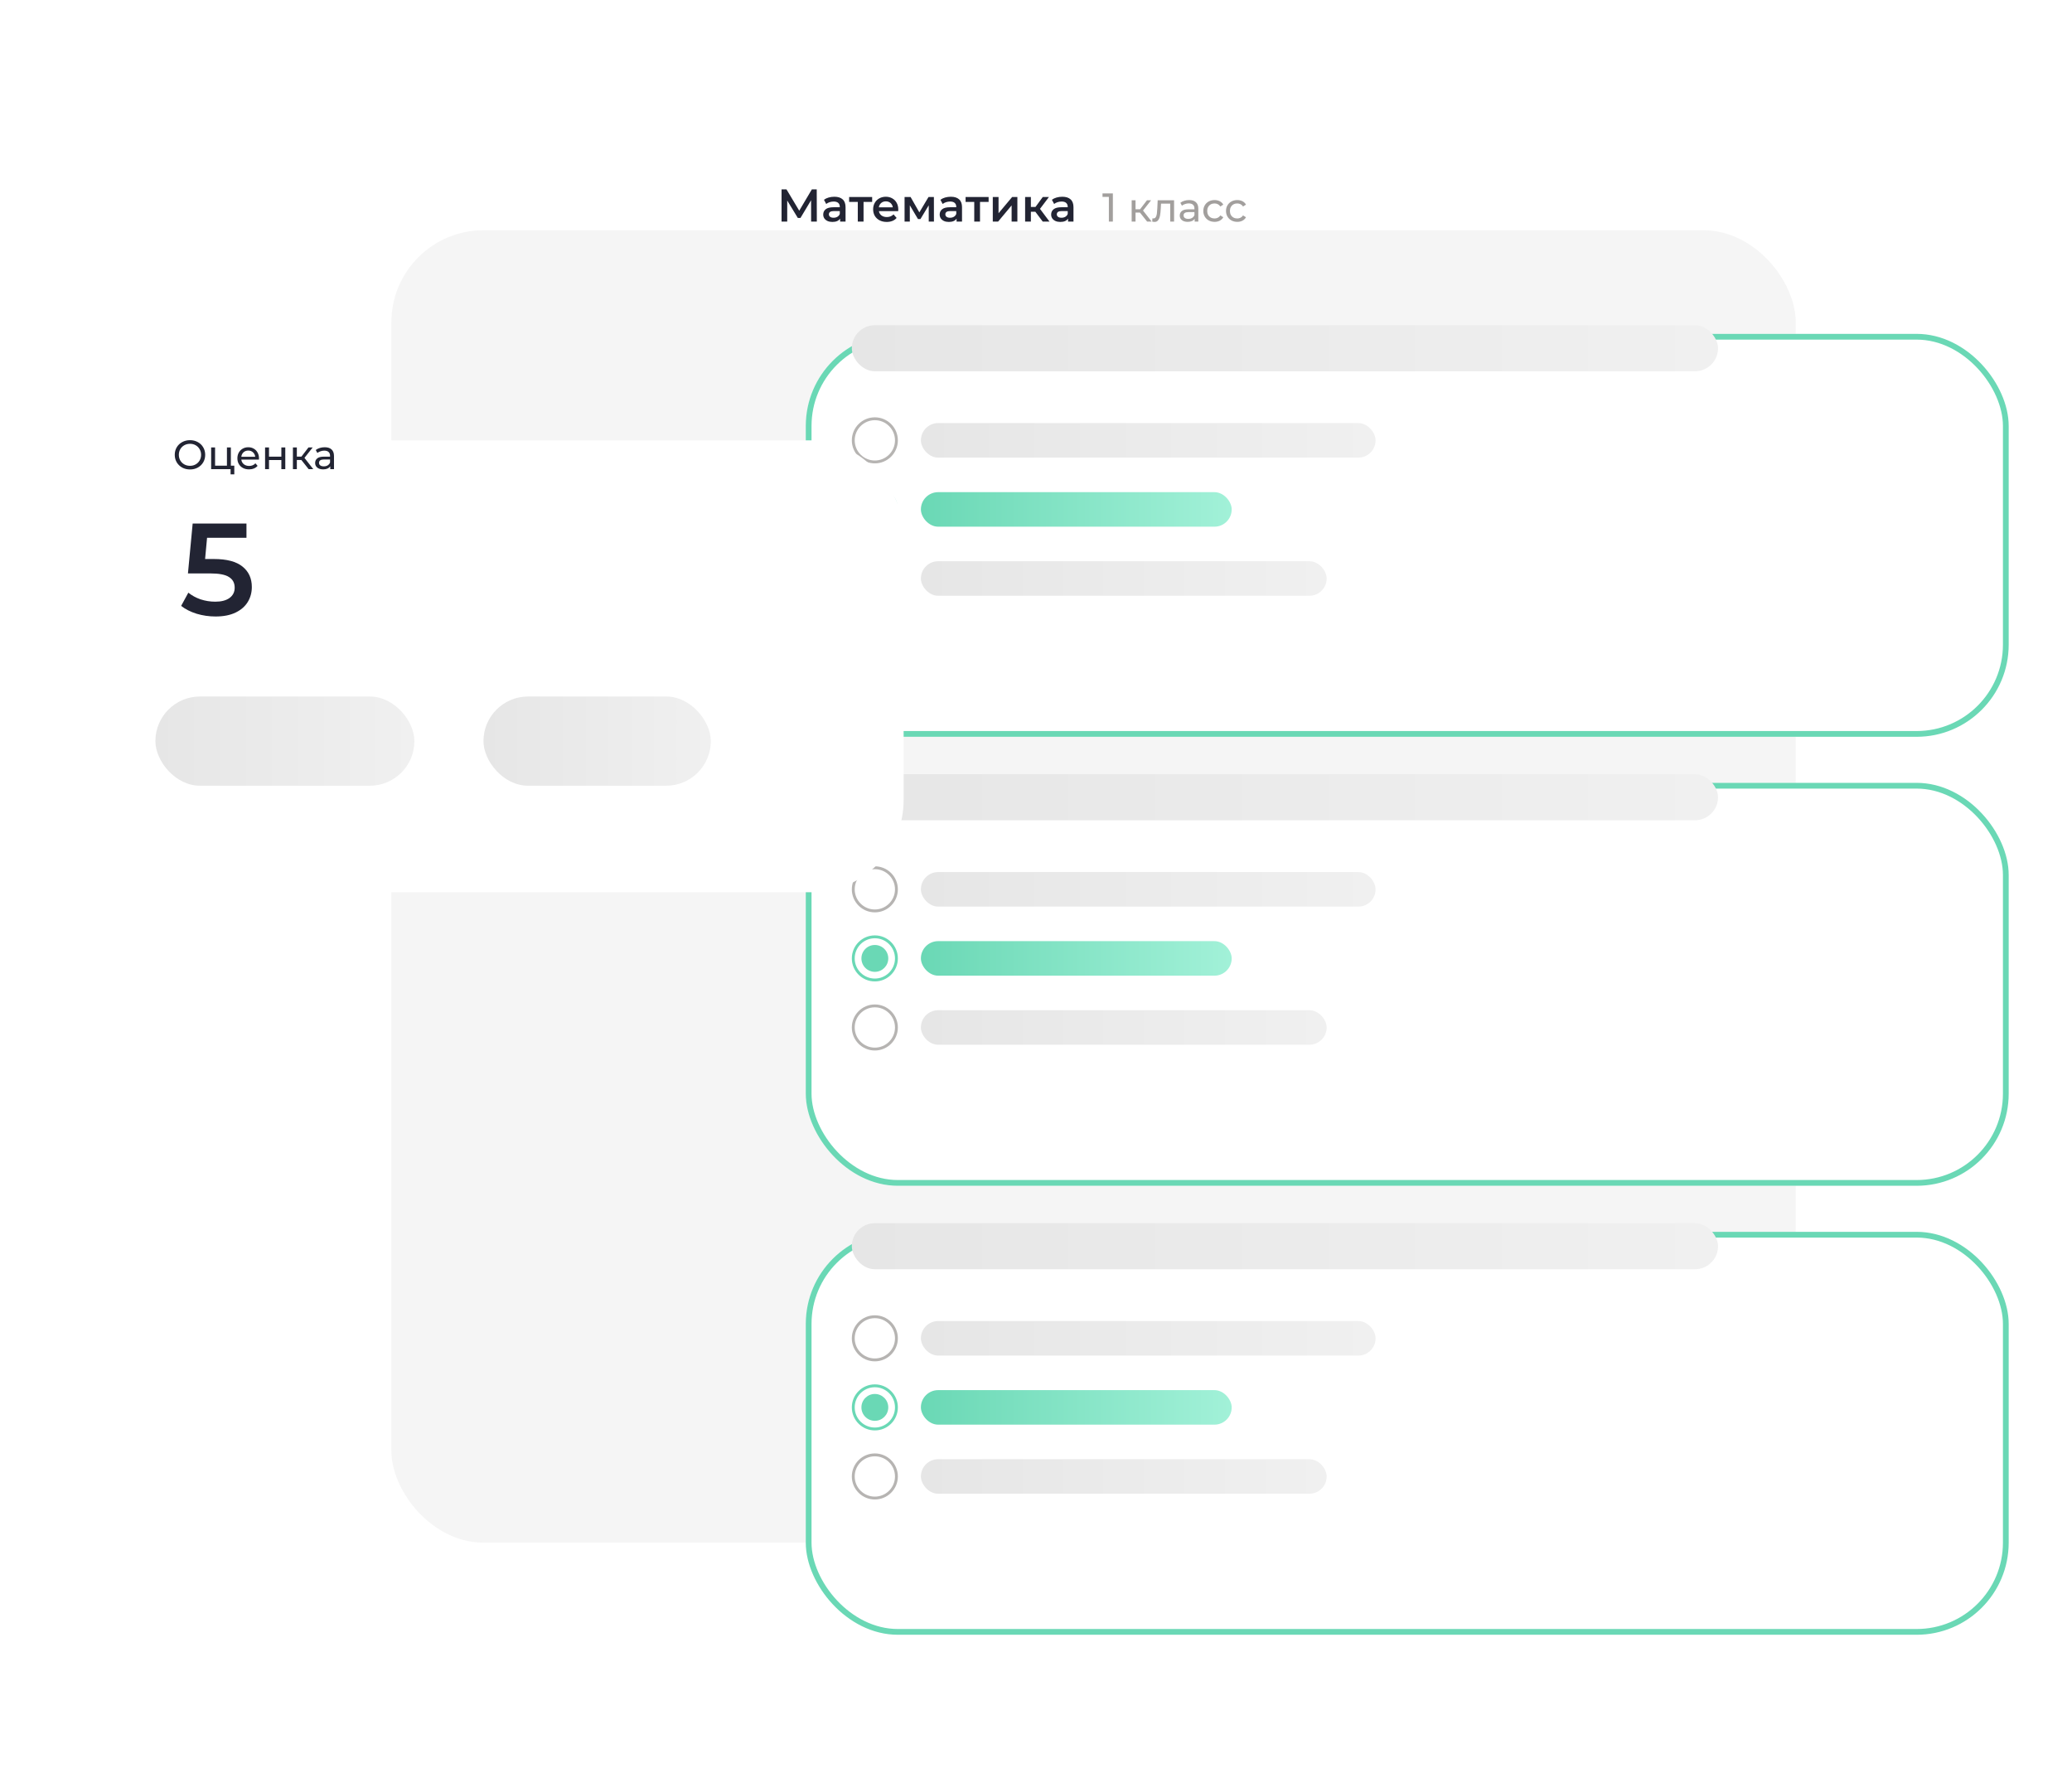 <svg width="720" height="616" viewBox="0 0 720 616" fill="none" xmlns="http://www.w3.org/2000/svg">
<g filter="url(#filter0_d)">
<rect x="136" y="40" width="488" height="456" rx="32" fill="#F5F5F5"/>
</g>
<g filter="url(#filter1_d)">
<rect x="270" y="94" width="418" height="140" rx="32" fill="white"/>
<rect x="271" y="95" width="416" height="138" rx="31" stroke="#6AD8B5" stroke-width="2"/>
</g>
<circle cx="304" cy="153" r="7.5" stroke="#B6B4B2"/>
<circle cx="304" cy="177" r="7.5" stroke="#6AD8B5"/>
<circle cx="304" cy="177" r="4.667" fill="#6AD8B5"/>
<circle cx="304" cy="201" r="7.5" stroke="#B6B4B2"/>
<rect x="296" y="113" width="301" height="16" rx="8" fill="url(#paint0_linear)"/>
<rect x="320" y="147" width="158" height="12" rx="6" fill="url(#paint1_linear)"/>
<rect x="320" y="195" width="141" height="12" rx="6" fill="url(#paint2_linear)"/>
<rect x="320" y="171" width="108" height="12" rx="6" fill="url(#paint3_linear)"/>
<path d="M281.856 77L281.84 69.576L278.16 75.72H277.232L273.552 69.672V77H271.584V65.8H273.296L277.728 73.208L282.112 65.8H283.808L283.84 77H281.856ZM289.934 68.36C291.193 68.36 292.153 68.664 292.814 69.272C293.486 69.869 293.822 70.776 293.822 71.992V77H291.934V75.96C291.689 76.333 291.337 76.621 290.878 76.824C290.43 77.016 289.886 77.112 289.246 77.112C288.606 77.112 288.046 77.005 287.566 76.792C287.086 76.568 286.713 76.264 286.446 75.88C286.19 75.485 286.062 75.043 286.062 74.552C286.062 73.784 286.345 73.171 286.91 72.712C287.486 72.243 288.388 72.008 289.614 72.008H291.822V71.88C291.822 71.283 291.641 70.824 291.278 70.504C290.926 70.184 290.398 70.024 289.694 70.024C289.214 70.024 288.74 70.099 288.27 70.248C287.812 70.397 287.422 70.605 287.102 70.872L286.318 69.416C286.766 69.075 287.305 68.813 287.934 68.632C288.564 68.451 289.23 68.36 289.934 68.36ZM289.662 75.656C290.164 75.656 290.606 75.544 290.99 75.32C291.385 75.085 291.662 74.755 291.822 74.328V73.336H289.758C288.606 73.336 288.03 73.715 288.03 74.472C288.03 74.835 288.174 75.123 288.462 75.336C288.75 75.549 289.15 75.656 289.662 75.656ZM303.065 70.152H300.073V77H298.073V70.152H295.065V68.456H303.065V70.152ZM312.141 72.776C312.141 72.915 312.13 73.112 312.109 73.368H305.405C305.522 73.997 305.826 74.499 306.317 74.872C306.818 75.235 307.437 75.416 308.173 75.416C309.112 75.416 309.885 75.107 310.493 74.488L311.565 75.72C311.181 76.179 310.696 76.525 310.109 76.76C309.522 76.995 308.861 77.112 308.125 77.112C307.186 77.112 306.36 76.925 305.645 76.552C304.93 76.179 304.376 75.661 303.981 75C303.597 74.328 303.405 73.571 303.405 72.728C303.405 71.896 303.592 71.149 303.965 70.488C304.349 69.816 304.877 69.293 305.549 68.92C306.221 68.547 306.978 68.36 307.821 68.36C308.653 68.36 309.394 68.547 310.045 68.92C310.706 69.283 311.218 69.8 311.581 70.472C311.954 71.133 312.141 71.901 312.141 72.776ZM307.821 69.96C307.181 69.96 306.637 70.152 306.189 70.536C305.752 70.909 305.485 71.411 305.389 72.04H310.237C310.152 71.421 309.89 70.92 309.453 70.536C309.016 70.152 308.472 69.96 307.821 69.96ZM322.728 77V71.336L319.848 76.104H318.984L316.152 71.32V77H314.328V68.456H316.424L319.464 73.8L322.648 68.456H324.52L324.536 77H322.728ZM330.403 68.36C331.662 68.36 332.622 68.664 333.283 69.272C333.955 69.869 334.291 70.776 334.291 71.992V77H332.403V75.96C332.158 76.333 331.806 76.621 331.347 76.824C330.899 77.016 330.355 77.112 329.715 77.112C329.075 77.112 328.515 77.005 328.035 76.792C327.555 76.568 327.182 76.264 326.915 75.88C326.659 75.485 326.531 75.043 326.531 74.552C326.531 73.784 326.814 73.171 327.379 72.712C327.955 72.243 328.856 72.008 330.083 72.008H332.291V71.88C332.291 71.283 332.11 70.824 331.747 70.504C331.395 70.184 330.867 70.024 330.163 70.024C329.683 70.024 329.208 70.099 328.739 70.248C328.28 70.397 327.891 70.605 327.571 70.872L326.787 69.416C327.235 69.075 327.774 68.813 328.403 68.632C329.032 68.451 329.699 68.36 330.403 68.36ZM330.131 75.656C330.632 75.656 331.075 75.544 331.459 75.32C331.854 75.085 332.131 74.755 332.291 74.328V73.336H330.227C329.075 73.336 328.499 73.715 328.499 74.472C328.499 74.835 328.643 75.123 328.931 75.336C329.219 75.549 329.619 75.656 330.131 75.656ZM343.534 70.152H340.542V77H338.542V70.152H335.534V68.456H343.534V70.152ZM344.985 68.456H346.985V74.088L351.705 68.456H353.529V77H351.529V71.368L346.825 77H344.985V68.456ZM359.771 73.576H358.219V77H356.219V68.456H358.219V71.912H359.819L362.347 68.456H364.491L361.387 72.568L364.699 77H362.347L359.771 73.576ZM369.137 68.36C370.396 68.36 371.356 68.664 372.017 69.272C372.689 69.869 373.025 70.776 373.025 71.992V77H371.137V75.96C370.892 76.333 370.54 76.621 370.081 76.824C369.633 77.016 369.089 77.112 368.449 77.112C367.809 77.112 367.249 77.005 366.769 76.792C366.289 76.568 365.916 76.264 365.649 75.88C365.393 75.485 365.265 75.043 365.265 74.552C365.265 73.784 365.548 73.171 366.113 72.712C366.689 72.243 367.591 72.008 368.817 72.008H371.025V71.88C371.025 71.283 370.844 70.824 370.481 70.504C370.129 70.184 369.601 70.024 368.897 70.024C368.417 70.024 367.943 70.099 367.473 70.248C367.015 70.397 366.625 70.605 366.305 70.872L365.521 69.416C365.969 69.075 366.508 68.813 367.137 68.632C367.767 68.451 368.433 68.36 369.137 68.36ZM368.865 75.656C369.367 75.656 369.809 75.544 370.193 75.32C370.588 75.085 370.865 74.755 371.025 74.328V73.336H368.961C367.809 73.336 367.233 73.715 367.233 74.472C367.233 74.835 367.377 75.123 367.665 75.336C367.953 75.549 368.353 75.656 368.865 75.656Z" fill="#222433"/>
<path d="M386.71 67.2V77H385.324V68.418H383.112V67.2H386.71ZM396.127 73.864H394.587V77H393.243V69.58H394.587V72.716H396.155L398.563 69.58H400.005L397.191 73.15L400.201 77H398.619L396.127 73.864ZM407.981 69.58V77H406.637V70.756H403.445L403.361 72.408C403.314 73.407 403.225 74.242 403.095 74.914C402.964 75.577 402.749 76.109 402.451 76.51C402.152 76.911 401.737 77.112 401.205 77.112C400.962 77.112 400.687 77.07 400.379 76.986L400.463 75.852C400.584 75.88 400.696 75.894 400.799 75.894C401.172 75.894 401.452 75.731 401.639 75.404C401.825 75.077 401.947 74.69 402.003 74.242C402.059 73.794 402.11 73.155 402.157 72.324L402.283 69.58H407.981ZM413.225 69.51C414.252 69.51 415.036 69.762 415.577 70.266C416.128 70.77 416.403 71.521 416.403 72.52V77H415.129V76.02C414.905 76.365 414.583 76.631 414.163 76.818C413.753 76.995 413.263 77.084 412.693 77.084C411.863 77.084 411.195 76.883 410.691 76.482C410.197 76.081 409.949 75.553 409.949 74.9C409.949 74.247 410.187 73.724 410.663 73.332C411.139 72.931 411.895 72.73 412.931 72.73H415.059V72.464C415.059 71.885 414.891 71.442 414.555 71.134C414.219 70.826 413.725 70.672 413.071 70.672C412.633 70.672 412.203 70.747 411.783 70.896C411.363 71.036 411.009 71.227 410.719 71.47L410.159 70.462C410.542 70.154 410.999 69.921 411.531 69.762C412.063 69.594 412.628 69.51 413.225 69.51ZM412.917 76.048C413.431 76.048 413.874 75.936 414.247 75.712C414.621 75.479 414.891 75.152 415.059 74.732V73.696H412.987C411.849 73.696 411.279 74.079 411.279 74.844C411.279 75.217 411.424 75.511 411.713 75.726C412.003 75.941 412.404 76.048 412.917 76.048ZM422.057 77.084C421.301 77.084 420.625 76.921 420.027 76.594C419.439 76.267 418.977 75.819 418.641 75.25C418.305 74.671 418.137 74.018 418.137 73.29C418.137 72.562 418.305 71.913 418.641 71.344C418.977 70.765 419.439 70.317 420.027 70C420.625 69.673 421.301 69.51 422.057 69.51C422.729 69.51 423.327 69.645 423.849 69.916C424.381 70.187 424.792 70.579 425.081 71.092L424.059 71.75C423.826 71.395 423.537 71.129 423.191 70.952C422.846 70.775 422.463 70.686 422.043 70.686C421.558 70.686 421.119 70.793 420.727 71.008C420.345 71.223 420.041 71.531 419.817 71.932C419.603 72.324 419.495 72.777 419.495 73.29C419.495 73.813 419.603 74.275 419.817 74.676C420.041 75.068 420.345 75.371 420.727 75.586C421.119 75.801 421.558 75.908 422.043 75.908C422.463 75.908 422.846 75.819 423.191 75.642C423.537 75.465 423.826 75.199 424.059 74.844L425.081 75.488C424.792 76.001 424.381 76.398 423.849 76.678C423.327 76.949 422.729 77.084 422.057 77.084ZM429.946 77.084C429.19 77.084 428.513 76.921 427.916 76.594C427.328 76.267 426.866 75.819 426.53 75.25C426.194 74.671 426.026 74.018 426.026 73.29C426.026 72.562 426.194 71.913 426.53 71.344C426.866 70.765 427.328 70.317 427.916 70C428.513 69.673 429.19 69.51 429.946 69.51C430.618 69.51 431.215 69.645 431.738 69.916C432.27 70.187 432.681 70.579 432.97 71.092L431.948 71.75C431.715 71.395 431.425 71.129 431.08 70.952C430.735 70.775 430.352 70.686 429.932 70.686C429.447 70.686 429.008 70.793 428.616 71.008C428.233 71.223 427.93 71.531 427.706 71.932C427.491 72.324 427.384 72.777 427.384 73.29C427.384 73.813 427.491 74.275 427.706 74.676C427.93 75.068 428.233 75.371 428.616 75.586C429.008 75.801 429.447 75.908 429.932 75.908C430.352 75.908 430.735 75.819 431.08 75.642C431.425 75.465 431.715 75.199 431.948 74.844L432.97 75.488C432.681 76.001 432.27 76.398 431.738 76.678C431.215 76.949 430.618 77.084 429.946 77.084Z" fill="#A29F9D"/>
<g filter="url(#filter2_d)">
<rect x="270" y="250" width="418" height="140" rx="32" fill="white"/>
<rect x="271" y="251" width="416" height="138" rx="31" stroke="#6AD8B5" stroke-width="2"/>
</g>
<circle cx="304" cy="309" r="7.5" stroke="#B6B4B2"/>
<circle cx="304" cy="333" r="7.5" stroke="#6AD8B5"/>
<circle cx="304" cy="333" r="4.667" fill="#6AD8B5"/>
<circle cx="304" cy="357" r="7.5" stroke="#B6B4B2"/>
<rect x="296" y="269" width="301" height="16" rx="8" fill="url(#paint4_linear)"/>
<rect x="320" y="303" width="158" height="12" rx="6" fill="url(#paint5_linear)"/>
<rect x="320" y="351" width="141" height="12" rx="6" fill="url(#paint6_linear)"/>
<rect x="320" y="327" width="108" height="12" rx="6" fill="url(#paint7_linear)"/>
<g filter="url(#filter3_d)">
<rect x="270" y="406" width="418" height="140" rx="32" fill="white"/>
<rect x="271" y="407" width="416" height="138" rx="31" stroke="#6AD8B5" stroke-width="2"/>
</g>
<circle cx="304" cy="465" r="7.5" stroke="#B6B4B2"/>
<circle cx="304" cy="489" r="7.5" stroke="#6AD8B5"/>
<circle cx="304" cy="489" r="4.667" fill="#6AD8B5"/>
<circle cx="304" cy="513" r="7.5" stroke="#B6B4B2"/>
<rect x="296" y="425" width="301" height="16" rx="8" fill="url(#paint8_linear)"/>
<rect x="320" y="459" width="158" height="12" rx="6" fill="url(#paint9_linear)"/>
<rect x="320" y="507" width="141" height="12" rx="6" fill="url(#paint10_linear)"/>
<rect x="320" y="483" width="108" height="12" rx="6" fill="url(#paint11_linear)"/>
<g filter="url(#filter4_d)">
<rect x="22" y="131" width="282" height="157" rx="32" fill="white"/>
</g>
<rect x="54" y="242" width="90" height="31" rx="15.5" fill="url(#paint12_linear)"/>
<rect x="168" y="242" width="79" height="31" rx="15.5" fill="url(#paint13_linear)"/>
<path d="M74.318 194.229C78.806 194.229 82.126 195.109 84.279 196.868C86.432 198.596 87.509 200.962 87.509 203.964C87.509 205.874 87.039 207.603 86.099 209.149C85.159 210.696 83.749 211.924 81.868 212.834C79.988 213.744 77.668 214.199 74.909 214.199C72.635 214.199 70.436 213.88 68.313 213.243C66.191 212.576 64.401 211.666 62.946 210.514L65.448 205.92C66.63 206.89 68.04 207.663 69.678 208.24C71.346 208.786 73.059 209.058 74.818 209.058C76.91 209.058 78.548 208.634 79.731 207.785C80.944 206.905 81.55 205.708 81.55 204.191C81.55 202.554 80.898 201.326 79.594 200.507C78.32 199.658 76.122 199.233 72.998 199.233H65.311L66.949 181.902H85.644V186.86H71.952L71.27 194.229H74.318Z" fill="#222433"/>
<path d="M66.027 163.114C65.023 163.114 64.118 162.896 63.312 162.46C62.507 162.014 61.872 161.403 61.407 160.626C60.952 159.849 60.725 158.982 60.725 158.025C60.725 157.068 60.952 156.201 61.407 155.423C61.872 154.646 62.507 154.04 63.312 153.604C64.118 153.159 65.023 152.936 66.027 152.936C67.022 152.936 67.922 153.159 68.728 153.604C69.533 154.04 70.164 154.646 70.618 155.423C71.073 156.191 71.301 157.058 71.301 158.025C71.301 158.991 71.073 159.863 70.618 160.64C70.164 161.408 69.533 162.014 68.728 162.46C67.922 162.896 67.022 163.114 66.027 163.114ZM66.027 161.849C66.757 161.849 67.411 161.683 67.989 161.351C68.576 161.019 69.036 160.565 69.368 159.986C69.709 159.399 69.879 158.745 69.879 158.025C69.879 157.305 69.709 156.655 69.368 156.077C69.036 155.49 68.576 155.03 67.989 154.699C67.411 154.367 66.757 154.201 66.027 154.201C65.297 154.201 64.634 154.367 64.037 154.699C63.45 155.03 62.985 155.49 62.644 156.077C62.312 156.655 62.146 157.305 62.146 158.025C62.146 158.745 62.312 159.399 62.644 159.986C62.985 160.565 63.45 161.019 64.037 161.351C64.634 161.683 65.297 161.849 66.027 161.849ZM81.417 161.806V164.805H80.123V163H73.371V155.466H74.736V161.806H78.858V155.466H80.223V161.806H81.417ZM89.995 159.276C89.995 159.38 89.985 159.517 89.966 159.688H83.854C83.939 160.351 84.228 160.887 84.721 161.294C85.223 161.692 85.844 161.891 86.583 161.891C87.483 161.891 88.208 161.588 88.758 160.981L89.511 161.863C89.17 162.261 88.744 162.564 88.232 162.773C87.73 162.981 87.166 163.085 86.54 163.085C85.744 163.085 85.038 162.924 84.422 162.602C83.806 162.27 83.328 161.811 82.987 161.223C82.655 160.636 82.489 159.972 82.489 159.233C82.489 158.503 82.65 157.845 82.972 157.257C83.304 156.67 83.754 156.215 84.323 155.893C84.901 155.561 85.55 155.395 86.27 155.395C86.99 155.395 87.63 155.561 88.189 155.893C88.758 156.215 89.199 156.67 89.511 157.257C89.834 157.845 89.995 158.518 89.995 159.276ZM86.27 156.546C85.616 156.546 85.067 156.745 84.621 157.143C84.186 157.541 83.93 158.063 83.854 158.707H88.687C88.611 158.072 88.35 157.556 87.905 157.158C87.469 156.75 86.924 156.546 86.27 156.546ZM92.112 155.466H93.476V158.664H97.769V155.466H99.134V163H97.769V159.844H93.476V163H92.112V155.466ZM104.715 159.816H103.152V163H101.787V155.466H103.152V158.65H104.744L107.189 155.466H108.653L105.796 159.091L108.852 163H107.246L104.715 159.816ZM112.831 155.395C113.873 155.395 114.669 155.651 115.219 156.163C115.778 156.674 116.057 157.437 116.057 158.451V163H114.764V162.005C114.536 162.356 114.209 162.626 113.783 162.815C113.366 162.995 112.868 163.085 112.29 163.085C111.447 163.085 110.769 162.882 110.258 162.474C109.755 162.067 109.504 161.531 109.504 160.868C109.504 160.204 109.746 159.674 110.229 159.276C110.713 158.868 111.48 158.664 112.532 158.664H114.693V158.394C114.693 157.807 114.522 157.357 114.181 157.044C113.84 156.731 113.338 156.575 112.674 156.575C112.229 156.575 111.793 156.651 111.366 156.802C110.94 156.944 110.58 157.139 110.286 157.385L109.718 156.362C110.106 156.049 110.57 155.812 111.111 155.651C111.651 155.48 112.224 155.395 112.831 155.395ZM112.518 162.033C113.039 162.033 113.489 161.92 113.868 161.692C114.247 161.455 114.522 161.124 114.693 160.697V159.645H112.589C111.433 159.645 110.855 160.034 110.855 160.811C110.855 161.19 111.002 161.488 111.295 161.706C111.589 161.924 111.997 162.033 112.518 162.033Z" fill="#222433"/>
<defs>
<filter id="filter0_d" x="56" y="0" width="648" height="616" filterUnits="userSpaceOnUse" color-interpolation-filters="sRGB">
<feFlood flood-opacity="0" result="BackgroundImageFix"/>
<feColorMatrix in="SourceAlpha" type="matrix" values="0 0 0 0 0 0 0 0 0 0 0 0 0 0 0 0 0 0 127 0"/>
<feOffset dy="40"/>
<feGaussianBlur stdDeviation="40"/>
<feColorMatrix type="matrix" values="0 0 0 0 0.1 0 0 0 0 0.041 0 0 0 0 0 0 0 0 0.1 0"/>
<feBlend mode="normal" in2="BackgroundImageFix" result="effect1_dropShadow"/>
<feBlend mode="normal" in="SourceGraphic" in2="effect1_dropShadow" result="shape"/>
</filter>
<filter id="filter1_d" x="240" y="76" width="498" height="220" filterUnits="userSpaceOnUse" color-interpolation-filters="sRGB">
<feFlood flood-opacity="0" result="BackgroundImageFix"/>
<feColorMatrix in="SourceAlpha" type="matrix" values="0 0 0 0 0 0 0 0 0 0 0 0 0 0 0 0 0 0 127 0"/>
<feOffset dx="10" dy="22"/>
<feGaussianBlur stdDeviation="20"/>
<feColorMatrix type="matrix" values="0 0 0 0 0.258 0 0 0 0 0.258 0 0 0 0 0.258 0 0 0 0.1 0"/>
<feBlend mode="normal" in2="BackgroundImageFix" result="effect1_dropShadow"/>
<feBlend mode="normal" in="SourceGraphic" in2="effect1_dropShadow" result="shape"/>
</filter>
<filter id="filter2_d" x="240" y="232" width="498" height="220" filterUnits="userSpaceOnUse" color-interpolation-filters="sRGB">
<feFlood flood-opacity="0" result="BackgroundImageFix"/>
<feColorMatrix in="SourceAlpha" type="matrix" values="0 0 0 0 0 0 0 0 0 0 0 0 0 0 0 0 0 0 127 0"/>
<feOffset dx="10" dy="22"/>
<feGaussianBlur stdDeviation="20"/>
<feColorMatrix type="matrix" values="0 0 0 0 0.258 0 0 0 0 0.258 0 0 0 0 0.258 0 0 0 0.1 0"/>
<feBlend mode="normal" in2="BackgroundImageFix" result="effect1_dropShadow"/>
<feBlend mode="normal" in="SourceGraphic" in2="effect1_dropShadow" result="shape"/>
</filter>
<filter id="filter3_d" x="240" y="388" width="498" height="220" filterUnits="userSpaceOnUse" color-interpolation-filters="sRGB">
<feFlood flood-opacity="0" result="BackgroundImageFix"/>
<feColorMatrix in="SourceAlpha" type="matrix" values="0 0 0 0 0 0 0 0 0 0 0 0 0 0 0 0 0 0 127 0"/>
<feOffset dx="10" dy="22"/>
<feGaussianBlur stdDeviation="20"/>
<feColorMatrix type="matrix" values="0 0 0 0 0.258 0 0 0 0 0.258 0 0 0 0 0.258 0 0 0 0.1 0"/>
<feBlend mode="normal" in2="BackgroundImageFix" result="effect1_dropShadow"/>
<feBlend mode="normal" in="SourceGraphic" in2="effect1_dropShadow" result="shape"/>
</filter>
<filter id="filter4_d" x="-8" y="113" width="362" height="237" filterUnits="userSpaceOnUse" color-interpolation-filters="sRGB">
<feFlood flood-opacity="0" result="BackgroundImageFix"/>
<feColorMatrix in="SourceAlpha" type="matrix" values="0 0 0 0 0 0 0 0 0 0 0 0 0 0 0 0 0 0 127 0"/>
<feOffset dx="10" dy="22"/>
<feGaussianBlur stdDeviation="20"/>
<feColorMatrix type="matrix" values="0 0 0 0 0.258 0 0 0 0 0.258 0 0 0 0 0.258 0 0 0 0.1 0"/>
<feBlend mode="normal" in2="BackgroundImageFix" result="effect1_dropShadow"/>
<feBlend mode="normal" in="SourceGraphic" in2="effect1_dropShadow" result="shape"/>
</filter>
<linearGradient id="paint0_linear" x1="296" y1="121" x2="597" y2="121" gradientUnits="userSpaceOnUse">
<stop stop-color="#E6E6E6"/>
<stop offset="1" stop-color="#F0F0F0"/>
</linearGradient>
<linearGradient id="paint1_linear" x1="320" y1="153" x2="478" y2="153" gradientUnits="userSpaceOnUse">
<stop stop-color="#E6E6E6"/>
<stop offset="1" stop-color="#F0F0F0"/>
</linearGradient>
<linearGradient id="paint2_linear" x1="320" y1="201" x2="461" y2="201" gradientUnits="userSpaceOnUse">
<stop stop-color="#E6E6E6"/>
<stop offset="1" stop-color="#F0F0F0"/>
</linearGradient>
<linearGradient id="paint3_linear" x1="320" y1="177" x2="428" y2="177" gradientUnits="userSpaceOnUse">
<stop stop-color="#6AD8B5"/>
<stop offset="1" stop-color="#A2F1D8"/>
</linearGradient>
<linearGradient id="paint4_linear" x1="296" y1="277" x2="597" y2="277" gradientUnits="userSpaceOnUse">
<stop stop-color="#E6E6E6"/>
<stop offset="1" stop-color="#F0F0F0"/>
</linearGradient>
<linearGradient id="paint5_linear" x1="320" y1="309" x2="478" y2="309" gradientUnits="userSpaceOnUse">
<stop stop-color="#E6E6E6"/>
<stop offset="1" stop-color="#F0F0F0"/>
</linearGradient>
<linearGradient id="paint6_linear" x1="320" y1="357" x2="461" y2="357" gradientUnits="userSpaceOnUse">
<stop stop-color="#E6E6E6"/>
<stop offset="1" stop-color="#F0F0F0"/>
</linearGradient>
<linearGradient id="paint7_linear" x1="320" y1="333" x2="428" y2="333" gradientUnits="userSpaceOnUse">
<stop stop-color="#6AD8B5"/>
<stop offset="1" stop-color="#A2F1D8"/>
</linearGradient>
<linearGradient id="paint8_linear" x1="296" y1="433" x2="597" y2="433" gradientUnits="userSpaceOnUse">
<stop stop-color="#E6E6E6"/>
<stop offset="1" stop-color="#F0F0F0"/>
</linearGradient>
<linearGradient id="paint9_linear" x1="320" y1="465" x2="478" y2="465" gradientUnits="userSpaceOnUse">
<stop stop-color="#E6E6E6"/>
<stop offset="1" stop-color="#F0F0F0"/>
</linearGradient>
<linearGradient id="paint10_linear" x1="320" y1="513" x2="461" y2="513" gradientUnits="userSpaceOnUse">
<stop stop-color="#E6E6E6"/>
<stop offset="1" stop-color="#F0F0F0"/>
</linearGradient>
<linearGradient id="paint11_linear" x1="320" y1="489" x2="428" y2="489" gradientUnits="userSpaceOnUse">
<stop stop-color="#6AD8B5"/>
<stop offset="1" stop-color="#A2F1D8"/>
</linearGradient>
<linearGradient id="paint12_linear" x1="54" y1="257.5" x2="144" y2="257.5" gradientUnits="userSpaceOnUse">
<stop stop-color="#E6E6E6"/>
<stop offset="1" stop-color="#F0F0F0"/>
</linearGradient>
<linearGradient id="paint13_linear" x1="168" y1="257.5" x2="247" y2="257.5" gradientUnits="userSpaceOnUse">
<stop stop-color="#E6E6E6"/>
<stop offset="1" stop-color="#F0F0F0"/>
</linearGradient>
</defs>
</svg>
